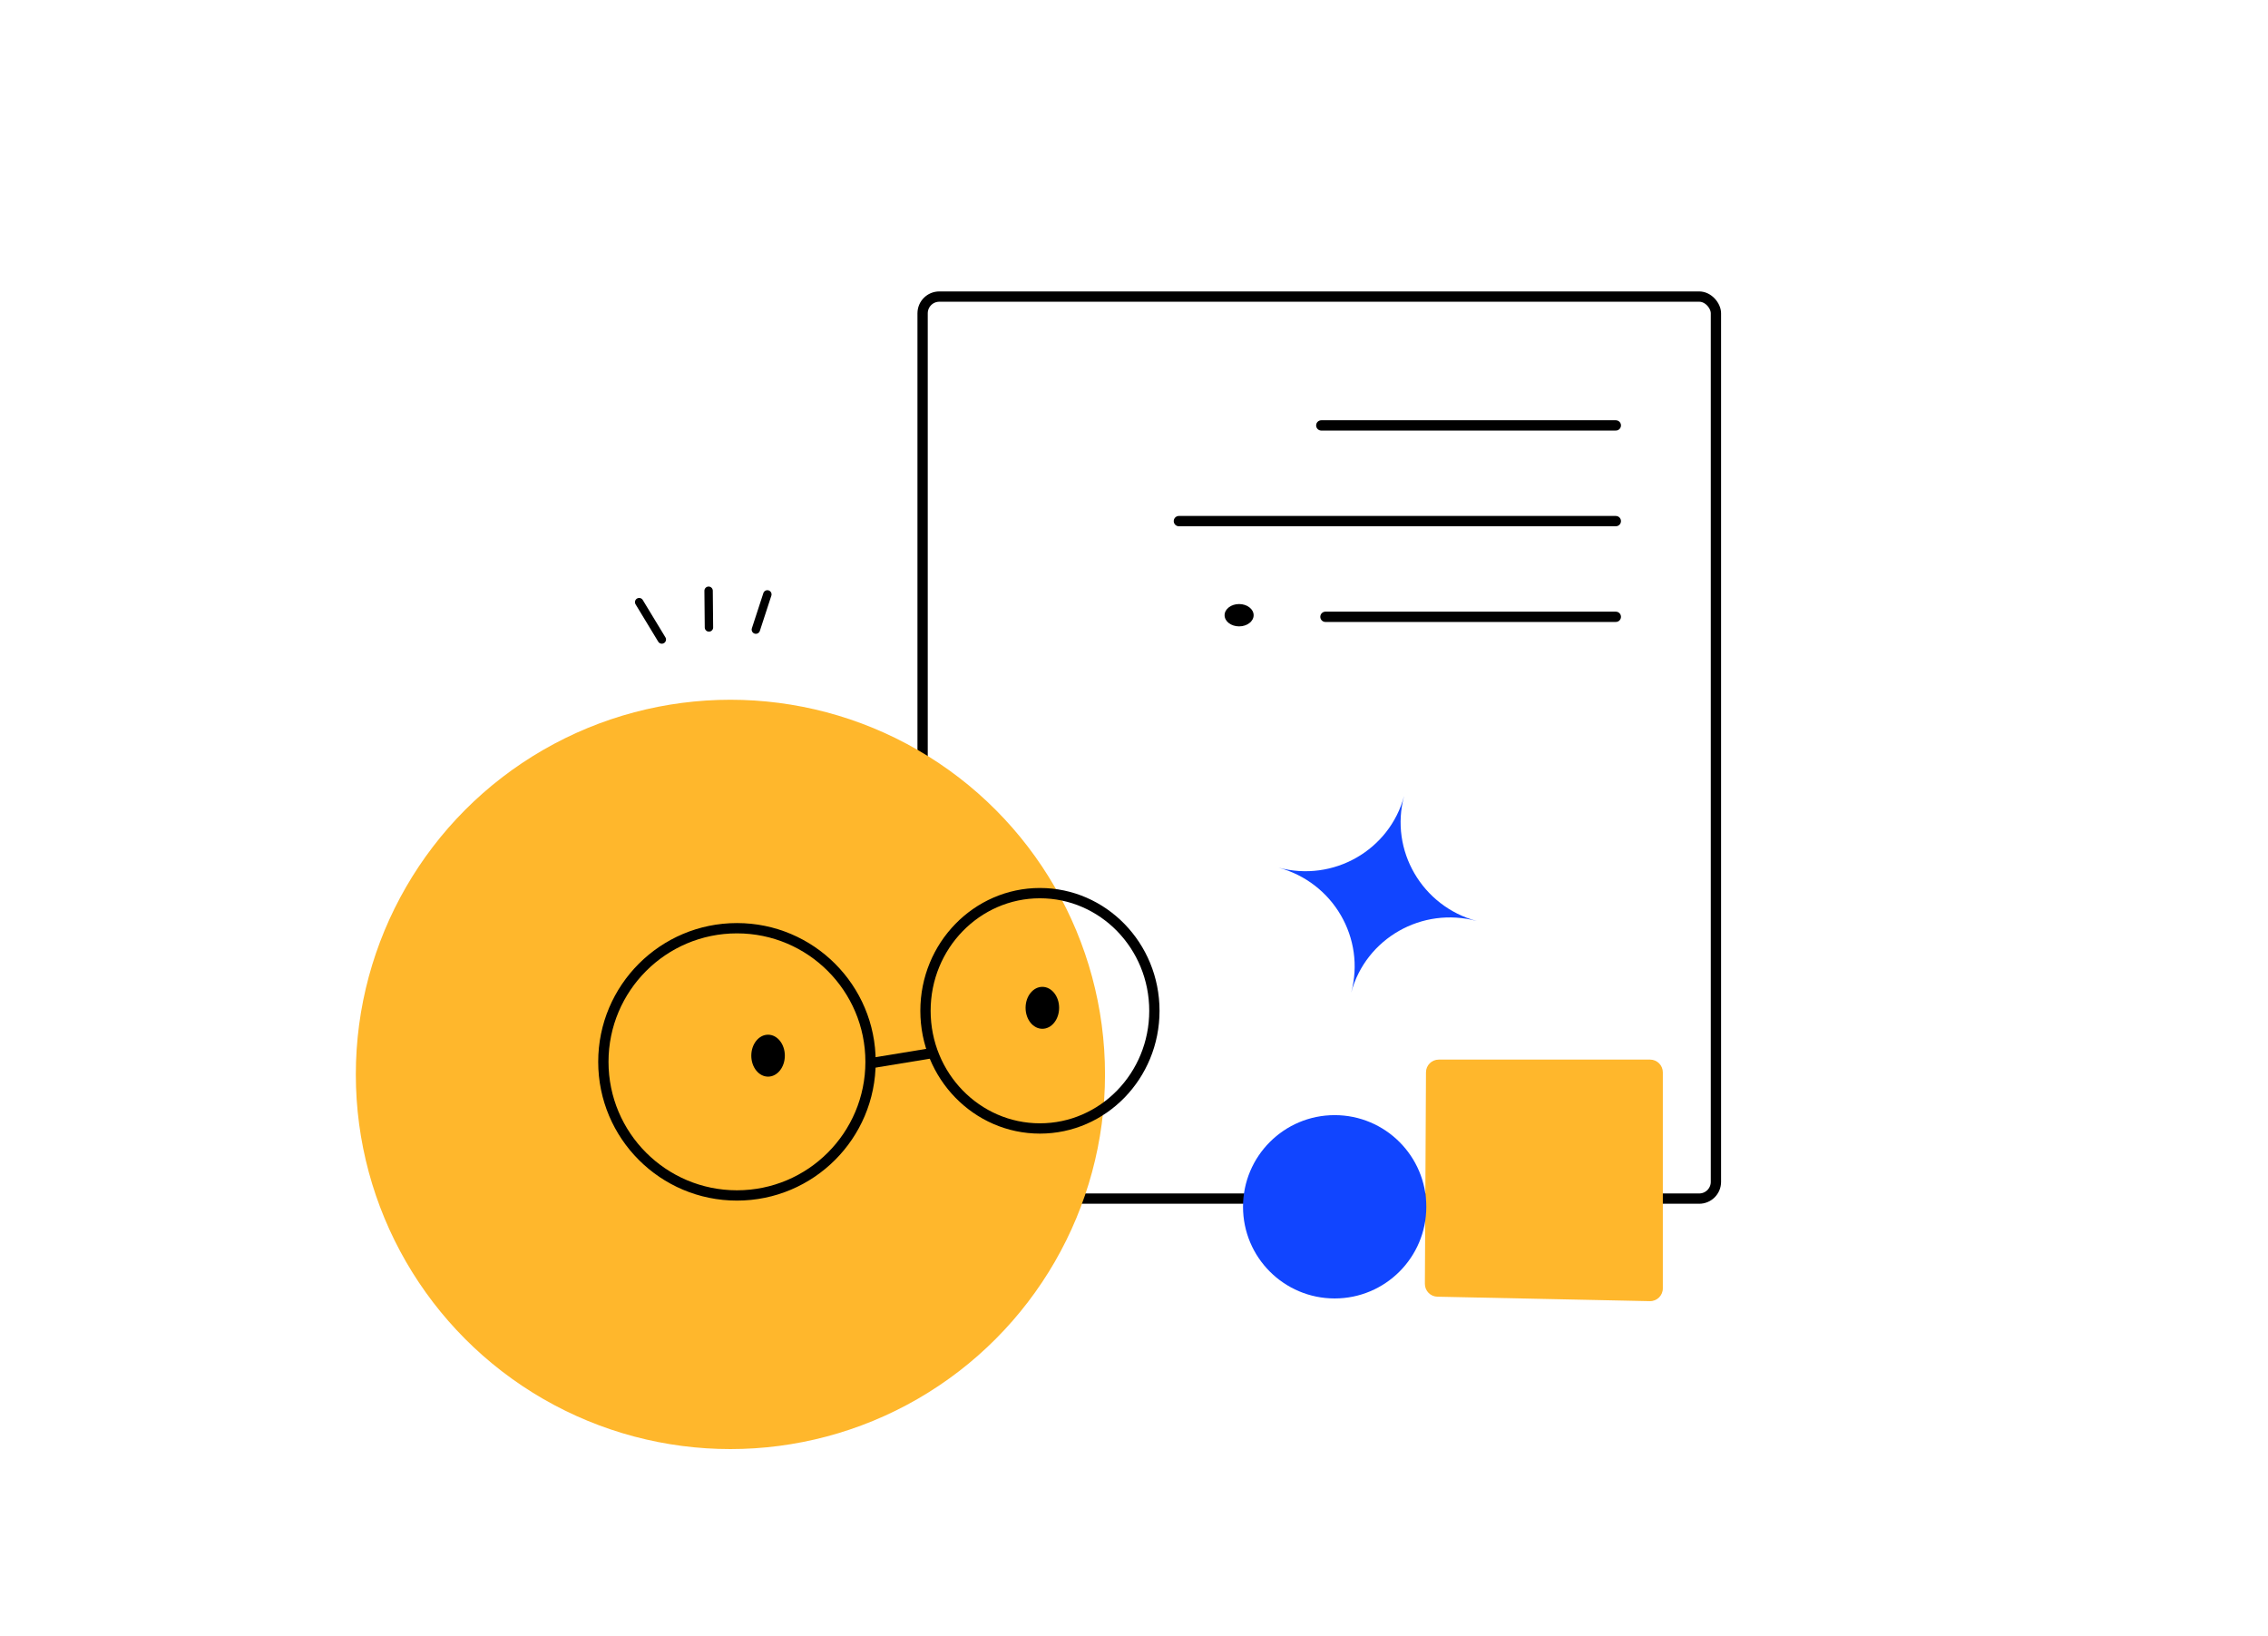 <svg width="226" height="163" viewBox="0 0 226 163" fill="none" xmlns="http://www.w3.org/2000/svg">
<rect x="91.935" y="29.548" width="79.052" height="89.866" rx="1.666" stroke="black" stroke-width="1.026"/>
<circle cx="72.784" cy="107.042" r="37.327" fill="#FFB72C"/>
<ellipse cx="76.536" cy="105.174" rx="1.671" ry="2.089" fill="black"/>
<circle cx="73.435" cy="105.788" r="13.312" stroke="black" stroke-width="1.026"/>
<path d="M115.031 100.703C115.031 107.19 109.912 112.426 103.626 112.426C97.34 112.426 92.222 107.19 92.222 100.703C92.222 94.216 97.34 88.981 103.626 88.981C109.912 88.981 115.031 94.216 115.031 100.703Z" stroke="black" stroke-width="1.026"/>
<path d="M86.624 105.947L93.134 104.878" stroke="black" stroke-width="1.026"/>
<ellipse cx="103.867" cy="100.407" rx="1.671" ry="2.089" fill="black"/>
<path d="M70.645 62.512L70.61 58.855" stroke="black" stroke-width="0.836" stroke-linecap="round"/>
<path d="M75.319 62.727L76.465 59.218" stroke="black" stroke-width="0.836" stroke-linecap="round"/>
<path d="M65.949 63.713L63.691 59.99" stroke="black" stroke-width="0.836" stroke-linecap="round"/>
<path d="M131.663 42.383H161.012" stroke="black" stroke-width="1.026" stroke-linecap="round"/>
<path d="M117.473 51.917L161.012 51.917" stroke="black" stroke-width="1.026" stroke-linecap="round"/>
<path d="M132.077 61.451H161.012" stroke="black" stroke-width="1.026" stroke-linecap="round"/>
<ellipse cx="123.474" cy="61.292" rx="1.447" ry="1.112" fill="black"/>
<path d="M134.641 98.894C136.097 93.486 132.859 87.91 127.403 86.441C132.855 87.909 138.458 84.717 139.915 79.305C138.459 84.713 141.698 90.29 147.154 91.759C141.701 90.291 136.098 93.483 134.641 98.894Z" fill="#1145FF"/>
<path d="M142.095 106.831C142.098 106.131 142.666 105.566 143.366 105.566L164.426 105.565C165.128 105.565 165.697 106.135 165.697 106.837L165.697 128.36C165.697 129.073 165.111 129.646 164.399 129.631L143.231 129.187C142.537 129.172 141.983 128.604 141.986 127.909L142.095 106.831Z" fill="#FFB72C"/>
<circle cx="132.996" cy="120.23" r="9.132" fill="#1145FF"/>
</svg>
